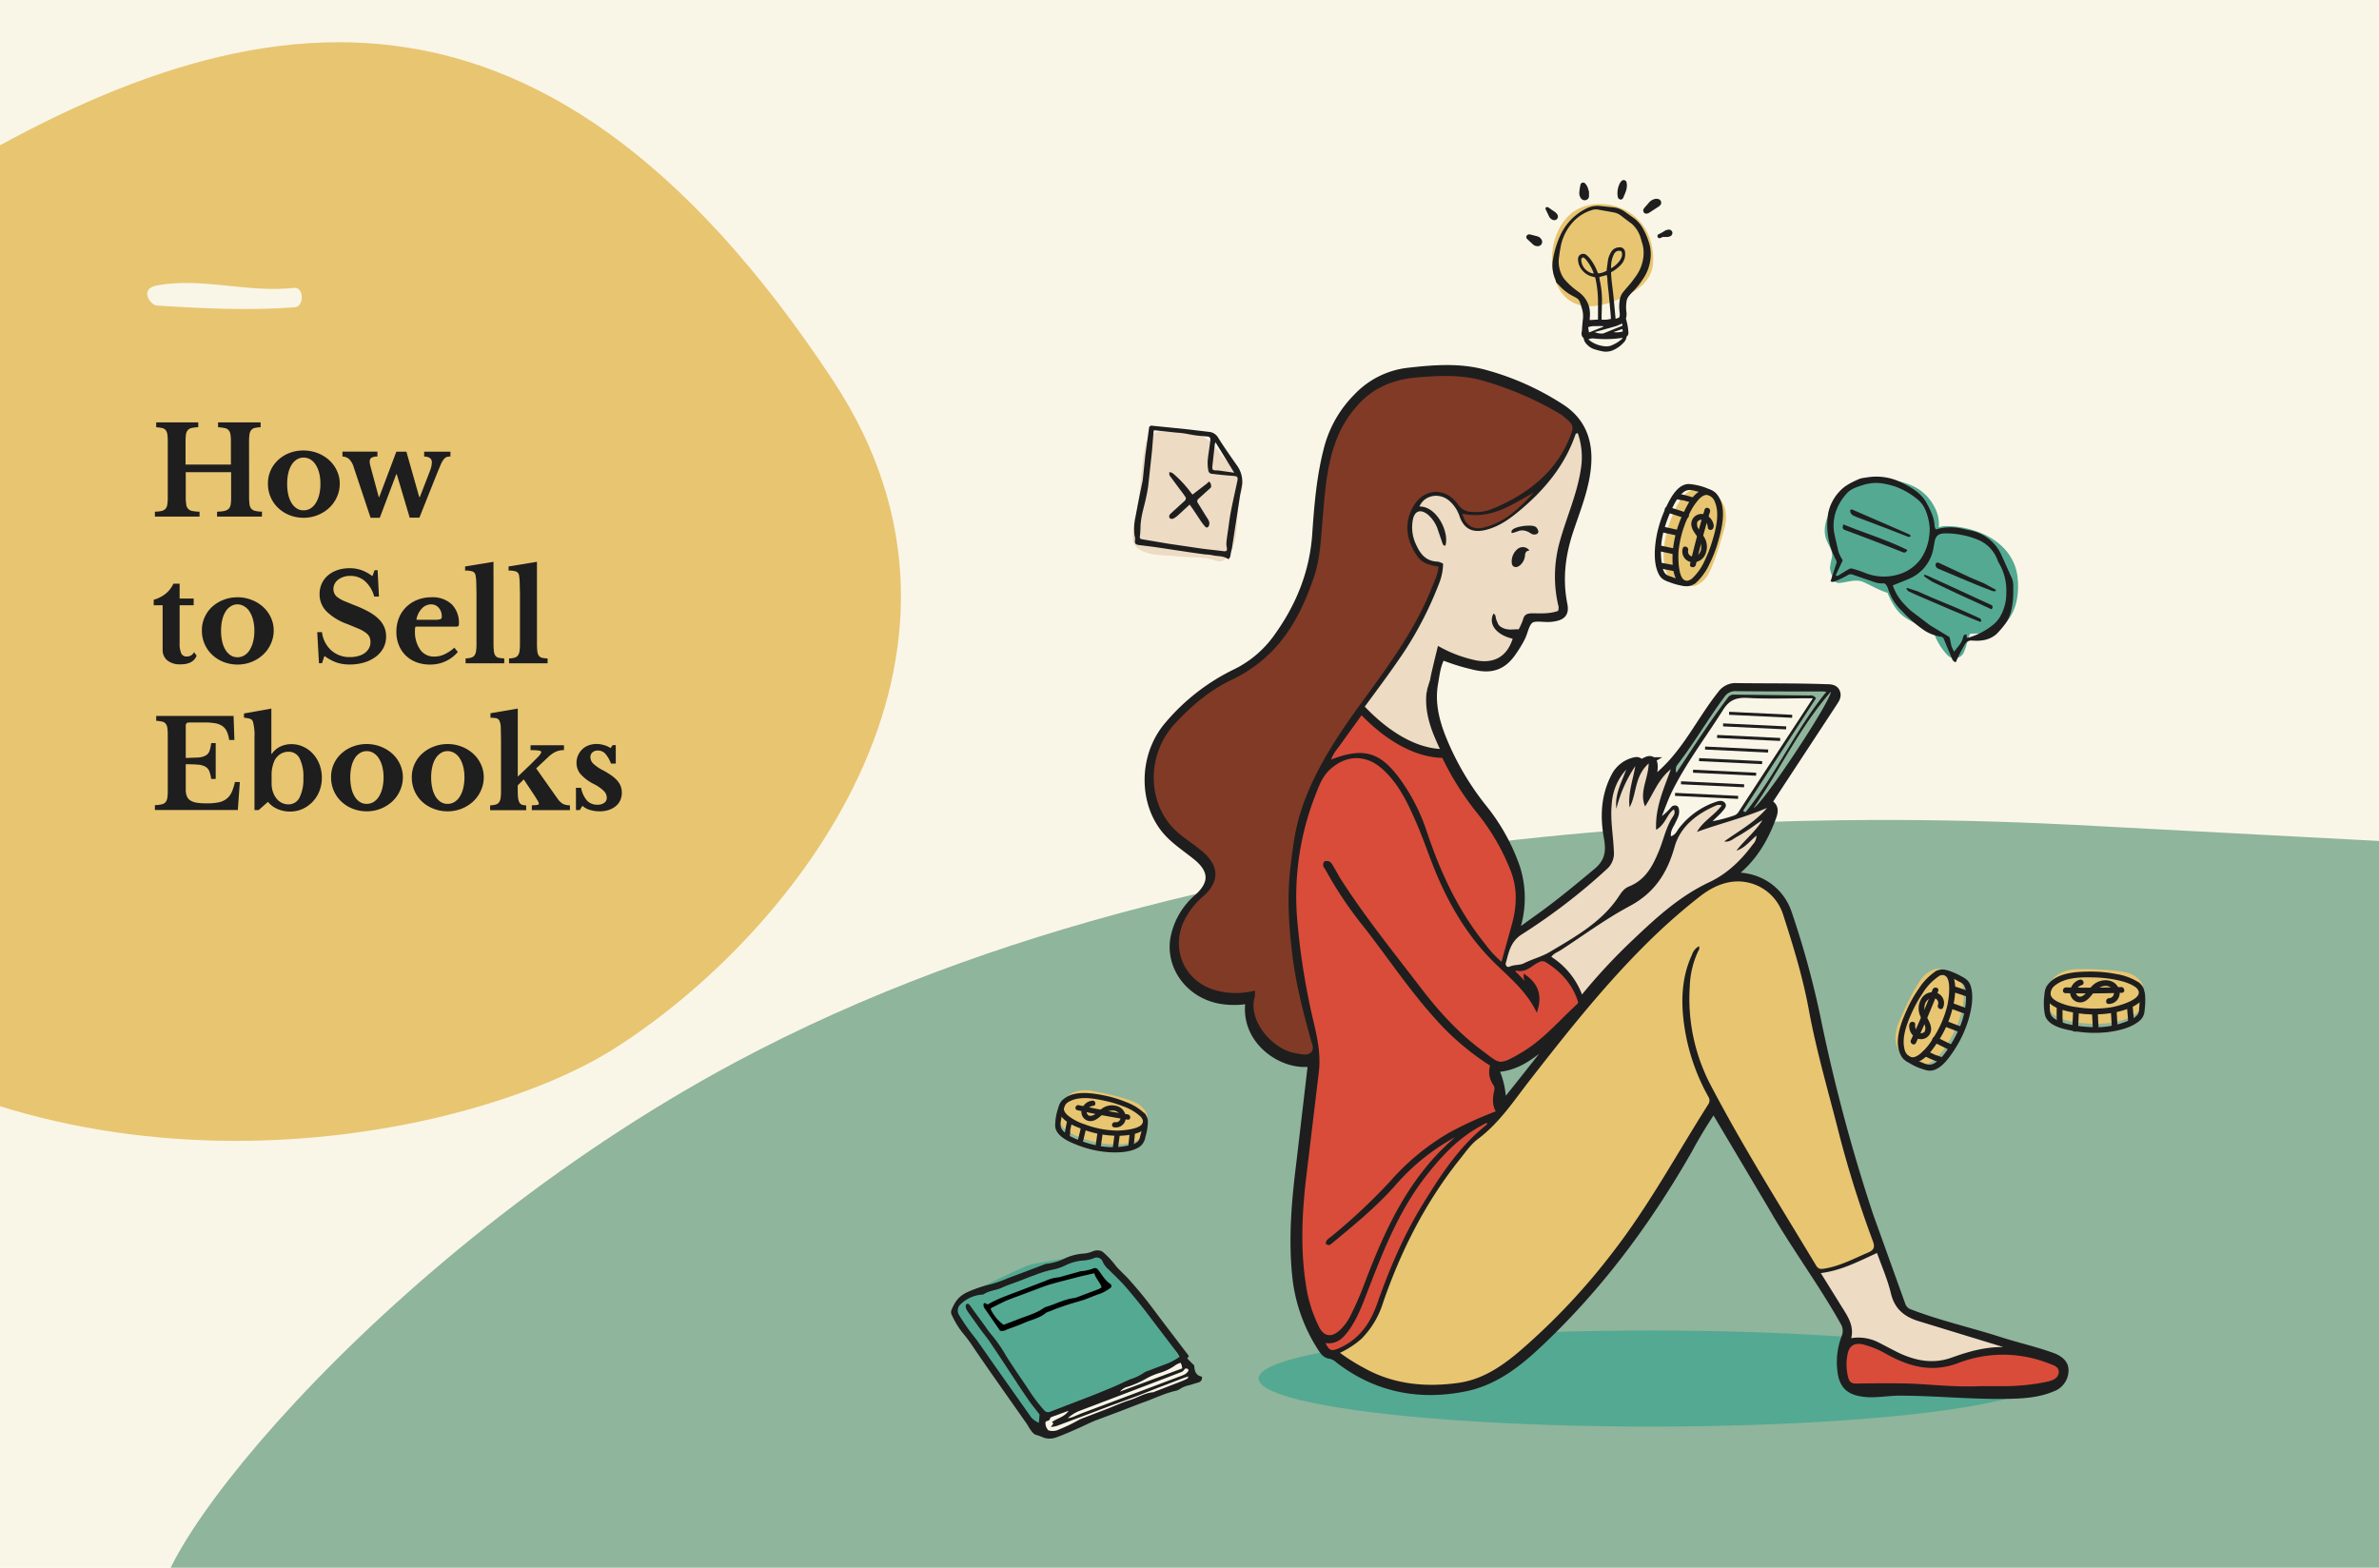 <svg xmlns="http://www.w3.org/2000/svg" viewBox="0 0 792 522"><style>.S{fill:#1e1e1e}.T{fill:#e8c571}.U{fill:#faf6e7}.V{fill-rule:evenodd}.W{fill:#54a992}.X{stroke:#1e1e1e}.Y{stroke-miterlimit:10}.Z{fill:#d94c3a}.a{fill:#eddbc3}</style><defs><clipPath id="A"><path d="M0 412.82V-16h308v428.82z" fill="none"/></clipPath><clipPath id="B"><path d="M-7 246h800.23v275.98H-7z" fill="none"/></clipPath></defs><path d="M0 0h792v522H0z" class="U"/><g clip-path="url(#A)" class="T V"><path d="M204.28 349.28c59.84-37.84 133.55-130.75 73.12-222.46C178.31-23.57 77.09-1.8-31.19 66.86s-175.95 164.21-37.38 266.9c97.38 72.16 225.71 45.32 272.85 15.52"/></g><g clip-path="url(#B)"><path d="M60.58 540.84c-2.06.13-4.53 0-6.07-1.17C39.06 528 124.13 418.32 244.8 353.7c172.14-92.18 395.68-81.46 445.57-79.06l138.76 7.33-4 253z" fill="#8fb59c"/></g><path d="M82.93 165.44a18.5 18.5 0 0 0 .14 2.5 2.77 2.77 0 0 0 .61 1.47 2.6 2.6 0 0 0 1.31.71 10.3 10.3 0 0 0 2.22.24V172H72.26v-1.63a12.3 12.3 0 0 0 2.42-.24 3 3 0 0 0 1.43-.69 2.5 2.5 0 0 0 .67-1.39 13.3 13.3 0 0 0 .16-2.32v-8.51h-15.1v8.23a15.4 15.4 0 0 0 .16 2.5 2.36 2.36 0 0 0 2 2.18 12.5 12.5 0 0 0 2.43.24V172H51.57v-1.63a10.3 10.3 0 0 0 2.22-.24 2.6 2.6 0 0 0 1.29-.69 2.84 2.84 0 0 0 .61-1.39 14.3 14.3 0 0 0 .16-2.32v-18.82a15.6 15.6 0 0 0-.14-2.3 3 3 0 0 0-.55-1.39 2.07 2.07 0 0 0-1.16-.69 13 13 0 0 0-2-.27v-1.63h14v1.63a11 11 0 0 0-2.22.25 2.3 2.3 0 0 0-1.28.73 2.83 2.83 0 0 0-.59 1.47 16.5 16.5 0 0 0-.14 2.48v7.5h15.1v-7.78a13 13 0 0 0-.16-2.3 2.83 2.83 0 0 0-.61-1.39 2.3 2.3 0 0 0-1.28-.69 16 16 0 0 0-2.22-.27v-1.63h14.16v1.63a9 9 0 0 0-2 .25 2.08 2.08 0 0 0-1.16.73 3.2 3.2 0 0 0-.55 1.47 18 18 0 0 0-.14 2.48zM101.05 150a12.8 12.8 0 0 1 4.63.84 12.1 12.1 0 0 1 3.82 2.3 10.9 10.9 0 0 1 2.61 3.48 10.14 10.14 0 0 1 1 4.42 10.8 10.8 0 0 1-1 4.56 11.1 11.1 0 0 1-2.61 3.58 12 12 0 0 1-3.82 2.36 12.4 12.4 0 0 1-4.63.86 12.7 12.7 0 0 1-4.56-.83 11.7 11.7 0 0 1-3.78-2.35 10.7 10.7 0 0 1-2.57-3.6 11 11 0 0 1-.94-4.62 10.53 10.53 0 0 1 3.51-7.94 11.7 11.7 0 0 1 3.78-2.28 12.7 12.7 0 0 1 4.56-.78m0 2.36a4.2 4.2 0 0 0-2.24.63 5.7 5.7 0 0 0-1.73 1.78 9.4 9.4 0 0 0-1.1 2.75 15.7 15.7 0 0 0-.38 3.56 16.3 16.3 0 0 0 .38 3.66 9.4 9.4 0 0 0 1.1 2.77 5.7 5.7 0 0 0 1.71 1.78 4.16 4.16 0 0 0 2.26.63 4.4 4.4 0 0 0 2.31-.63 5.54 5.54 0 0 0 1.77-1.8 9.4 9.4 0 0 0 1.14-2.79 15 15 0 0 0 .4-3.62 14.3 14.3 0 0 0-.4-3.54 9.4 9.4 0 0 0-1.14-2.75 5.54 5.54 0 0 0-1.77-1.8 4.4 4.4 0 0 0-2.31-.63m25.38 20.04h-3.06l-5.58-16.74a6.6 6.6 0 0 0-1.5-2.75A3.55 3.55 0 0 0 114 152v-1.63h11.65V152a4 4 0 0 0-2 .42 1.49 1.49 0 0 0-.57 1.33 4.5 4.5 0 0 0 .12 1l.32 1.22 2.57 9.53h.16l5.7-15.11h3.34l4.28 15.11h.2l3.26-8.43a12 12 0 0 0 .57-1.77 6.4 6.4 0 0 0 .16-1.33 1.65 1.65 0 0 0-.69-1.5 3.4 3.4 0 0 0-1.87-.45v-1.63h8.75V152a4 4 0 0 0-1.22.16 2.27 2.27 0 0 0-1 .77 9 9 0 0 0-1.06 1.88l-1.43 3.46-5.62 14.09h-3.22l-4.31-14.46h-.17zm-75.26 29.12v-1.83a10.85 10.85 0 0 0 4.09-2.1 9.1 9.1 0 0 0 2.46-3.24h2.08v4.93h4.68v2.24H59.8V214a8.35 8.35 0 0 0 .55 3.59 1.92 1.92 0 0 0 1.85 1 2.58 2.58 0 0 0 2.4-1.46l.86 1.18q-1.14 2.9-5.38 2.89a6.62 6.62 0 0 1-4.37-1.3 4.49 4.49 0 0 1-1.57-3.67v-14.71zm27.89-2.65a12.7 12.7 0 0 1 4.62.84 12.1 12.1 0 0 1 3.83 2.3 10.9 10.9 0 0 1 2.61 3.48 10.14 10.14 0 0 1 1 4.42 10.7 10.7 0 0 1-1 4.56 11.1 11.1 0 0 1-2.61 3.58 12.1 12.1 0 0 1-3.83 2.37 12.5 12.5 0 0 1-4.62.85 12.7 12.7 0 0 1-4.56-.83 11.8 11.8 0 0 1-3.79-2.35 10.8 10.8 0 0 1-2.56-3.6 11 11 0 0 1-.94-4.58 10.4 10.4 0 0 1 .94-4.44 10.6 10.6 0 0 1 2.56-3.5 11.8 11.8 0 0 1 3.79-2.28 12.7 12.7 0 0 1 4.56-.82m0 2.36a4.2 4.2 0 0 0-2.24.64 5.4 5.4 0 0 0-1.73 1.77 9.4 9.4 0 0 0-1.1 2.75 15 15 0 0 0-.39 3.61 15.8 15.8 0 0 0 .39 3.67 9.4 9.4 0 0 0 1.1 2.76 5.7 5.7 0 0 0 1.71 1.78 4.16 4.16 0 0 0 2.26.63 4.35 4.35 0 0 0 2.3-.63 5.35 5.35 0 0 0 1.77-1.8 9.4 9.4 0 0 0 1.14-2.79 14.5 14.5 0 0 0 .41-3.62 13.8 13.8 0 0 0-.41-3.54 9.4 9.4 0 0 0-1.14-2.75 5.2 5.2 0 0 0-1.77-1.79 4.35 4.35 0 0 0-2.3-.69m26.55 9.25h1.59a9.64 9.64 0 0 0 3.1 6.09 9.1 9.1 0 0 0 6.23 2.22 10 10 0 0 0 2.77-.37 6.6 6.6 0 0 0 2.16-1 4.8 4.8 0 0 0 1.38-1.59 4.2 4.2 0 0 0 .49-2 4.15 4.15 0 0 0-.31-1.69 3.6 3.6 0 0 0-1.16-1.39 12 12 0 0 0-2.34-1.36l-3.85-1.59a18.9 18.9 0 0 1-7-4.26 8.06 8.06 0 0 1-2.28-5.72 8.25 8.25 0 0 1 .73-3.5 7.9 7.9 0 0 1 2.06-2.73 9.5 9.5 0 0 1 3.17-1.77 12.7 12.7 0 0 1 4.1-.63 11.8 11.8 0 0 1 3.91.65 14.1 14.1 0 0 1 3.62 2l.73-2h1l.45 8.79h-1.59a10.4 10.4 0 0 0-3.05-5.11 7.2 7.2 0 0 0-4.81-1.77 6.43 6.43 0 0 0-4.09 1.24A3.9 3.9 0 0 0 111 196a3.7 3.7 0 0 0 .29 1.53 3.3 3.3 0 0 0 1 1.28 11.2 11.2 0 0 0 2.12 1.24l3.46 1.41a38 38 0 0 1 4.87 2.22 15.3 15.3 0 0 1 3.3 2.4 8.7 8.7 0 0 1 1.89 2.71 7.8 7.8 0 0 1 .61 3.14 8.1 8.1 0 0 1-.89 3.78 8.8 8.8 0 0 1-2.51 2.93 12.2 12.2 0 0 1-3.83 1.92 16.4 16.4 0 0 1-4.9.69 13.4 13.4 0 0 1-4.4-.67 15.7 15.7 0 0 1-4-2.18l-.82 2.44h-1zm46.8 6.6a11.85 11.85 0 0 1-9.25 4.19 12.6 12.6 0 0 1-4.58-.79 10.25 10.25 0 0 1-3.52-2.24 10.1 10.1 0 0 1-2.28-3.44 11.5 11.5 0 0 1-.82-4.44 12.2 12.2 0 0 1 .86-4.63 10.7 10.7 0 0 1 2.42-3.62 11.2 11.2 0 0 1 3.71-2.38 12.5 12.5 0 0 1 4.7-.86 9.3 9.3 0 0 1 6.72 2.32 8.65 8.65 0 0 1 2.4 6.52c0 .43-.06.7-.2.79a2.5 2.5 0 0 1-1.14.15h-13.11a3.6 3.6 0 0 0-.17 1.34 10.36 10.36 0 0 0 1.73 6.31 5.57 5.57 0 0 0 4.71 2.32 8 8 0 0 0 3.4-.77 13.2 13.2 0 0 0 3.28-2.2zm-7.9-10.71a7.2 7.2 0 0 0 2.09-.19c.32-.12.47-.41.47-.87a4.2 4.2 0 0 0-1-2.93 3.28 3.28 0 0 0-2.56-1.15 4.2 4.2 0 0 0-3.12 1.45 7 7 0 0 0-1.77 3.69zm19.79 7.81a22 22 0 0 0 .12 2.61 3.44 3.44 0 0 0 .49 1.51 1.8 1.8 0 0 0 1.09.7 8.5 8.5 0 0 0 1.87.22v1.63H155v-1.63a7 7 0 0 0 1.86-.26 2.17 2.17 0 0 0 1.1-.73 3.3 3.3 0 0 0 .53-1.43 16.5 16.5 0 0 0 .14-2.34v-16.81l-.08-3.89a17 17 0 0 0-.21-2.1 1.73 1.73 0 0 0-.91-1.34 6.9 6.9 0 0 0-2.59-.33v-1.38l9.45-1.55zm14.46 0a22 22 0 0 0 .12 2.61 3.3 3.3 0 0 0 .49 1.51 1.76 1.76 0 0 0 1.06.71 8.5 8.5 0 0 0 1.87.22v1.63h-12.83v-1.63a6.8 6.8 0 0 0 1.85-.26 2.08 2.08 0 0 0 1.1-.73 3.1 3.1 0 0 0 .53-1.43 15 15 0 0 0 .15-2.34v-16.82l-.09-3.89a16 16 0 0 0-.2-2.1 1.74 1.74 0 0 0-.92-1.34 6.9 6.9 0 0 0-2.58-.33v-1.38l9.45-1.55zm-116.92 38.2 4.19-.16a6.2 6.2 0 0 0 2.46-.67 2.83 2.83 0 0 0 1.25-1.49 12.3 12.3 0 0 0 .57-2.64h1.5v11.93h-1.5a11.8 11.8 0 0 0-.65-2.61 3 3 0 0 0-1.31-1.48 6.1 6.1 0 0 0-2.42-.66c-1-.09-2.38-.14-4.09-.14v8.39a6.2 6.2 0 0 0 .34 2.2 3.05 3.05 0 0 0 1.16 1.45 5.6 5.6 0 0 0 2.16.77 20.6 20.6 0 0 0 3.3.22 20 20 0 0 0 3.93-.32A6.5 6.5 0 0 0 75.4 266a6.1 6.1 0 0 0 1.71-2.18 16.2 16.2 0 0 0 1.1-3.44h1.63l-.66 9.32H51.57v-1.62a11 11 0 0 0 2.2-.25 2.6 2.6 0 0 0 1.31-.69 2.84 2.84 0 0 0 .61-1.39 14.3 14.3 0 0 0 .16-2.32v-18.78a15.6 15.6 0 0 0-.14-2.3 3 3 0 0 0-.55-1.39 2.07 2.07 0 0 0-1.16-.69 13 13 0 0 0-2-.27v-1.62h25.76l.28 8h-1.75a10 10 0 0 0-.77-2.83 4.4 4.4 0 0 0-1.47-1.79 5.9 5.9 0 0 0-2.42-.94 21 21 0 0 0-3.64-.27h-4.61c-.7 0-1.14.09-1.3.27a2.07 2.07 0 0 0-.24 1.24zm28.5-1.38h.17a7 7 0 0 1 2.73-2.38 8.3 8.3 0 0 1 3.78-.84 9.16 9.16 0 0 1 4 .88 10.1 10.1 0 0 1 3.22 2.38 11.2 11.2 0 0 1 2.14 3.54 12.3 12.3 0 0 1 .77 4.36 12 12 0 0 1-.83 4.5 11.2 11.2 0 0 1-2.28 3.56 10.5 10.5 0 0 1-3.38 2.37 10 10 0 0 1-4.1.85 10.3 10.3 0 0 1-4.21-.87A8.54 8.54 0 0 1 89.2 267l-3.09 2.72h-1.39V245.5a17.1 17.1 0 0 0-.53-5.25 2 2 0 0 0-.28-.49 1.34 1.34 0 0 0-.47-.35 4 4 0 0 0-.83-.24l-1.39-.22v-1.39l9.12-1.63zm.08 9.85a8.9 8.9 0 0 0 .43 2.79 7.3 7.3 0 0 0 1.15 2.18 5.2 5.2 0 0 0 1.75 1.47 4.84 4.84 0 0 0 2.24.53 4 4 0 0 0 3.71-2.24A13.74 13.74 0 0 0 101 259a13.44 13.44 0 0 0-1.24-6.45 4 4 0 0 0-3.76-2.24 4.9 4.9 0 0 0-2.7.79 5.3 5.3 0 0 0-1.94 2.22 11.5 11.5 0 0 0-.94 4.93zm31.65-13.11a12.7 12.7 0 0 1 4.62.84 12.2 12.2 0 0 1 3.83 2.3 10.7 10.7 0 0 1 2.6 3.48 10.14 10.14 0 0 1 1 4.42 10.7 10.7 0 0 1-1 4.56 10.9 10.9 0 0 1-2.6 3.58 12.2 12.2 0 0 1-3.83 2.37 12.5 12.5 0 0 1-4.62.85 12.7 12.7 0 0 1-4.56-.83 11.7 11.7 0 0 1-3.79-2.35 10.9 10.9 0 0 1-2.57-3.6 11.2 11.2 0 0 1-.93-4.58 10.48 10.48 0 0 1 3.5-7.94 11.7 11.7 0 0 1 3.79-2.28 12.7 12.7 0 0 1 4.56-.82m0 2.36a4.1 4.1 0 0 0-2.24.64 5.3 5.3 0 0 0-1.73 1.77 8.8 8.8 0 0 0-1.1 2.75 15 15 0 0 0-.39 3.56 15.7 15.7 0 0 0 .39 3.66 8.9 8.9 0 0 0 1.1 2.77 5.4 5.4 0 0 0 1.71 1.78 4.13 4.13 0 0 0 2.26.63 4.35 4.35 0 0 0 2.3-.63 5.45 5.45 0 0 0 1.77-1.8 9.4 9.4 0 0 0 1.14-2.79 15 15 0 0 0 .41-3.62 14.3 14.3 0 0 0-.41-3.54 9.4 9.4 0 0 0-1.14-2.75 5.4 5.4 0 0 0-1.77-1.79 4.27 4.27 0 0 0-2.3-.64m26.93-2.36a12.7 12.7 0 0 1 4.62.84 12.2 12.2 0 0 1 3.83 2.3 10.9 10.9 0 0 1 2.6 3.48 10.14 10.14 0 0 1 1 4.42 10.7 10.7 0 0 1-1 4.56 11.1 11.1 0 0 1-2.6 3.58 12.2 12.2 0 0 1-3.83 2.37 12.5 12.5 0 0 1-4.62.85 12.7 12.7 0 0 1-4.57-.83 11.8 11.8 0 0 1-3.83-2.31 10.9 10.9 0 0 1-2.57-3.6 11.2 11.2 0 0 1-.94-4.58 10.53 10.53 0 0 1 3.51-7.94 11.8 11.8 0 0 1 3.78-2.28 12.7 12.7 0 0 1 4.62-.86m0 2.36a4.06 4.06 0 0 0-2.24.64 5.46 5.46 0 0 0-1.74 1.77 9.1 9.1 0 0 0-1.09 2.75 15 15 0 0 0-.39 3.56 15.7 15.7 0 0 0 .39 3.66 9.1 9.1 0 0 0 1.09 2.77 5.54 5.54 0 0 0 1.72 1.78 4.1 4.1 0 0 0 2.26.63 4.37 4.37 0 0 0 2.3-.63 5.45 5.45 0 0 0 1.77-1.8 9.4 9.4 0 0 0 1.14-2.79 15 15 0 0 0 .41-3.62 14.3 14.3 0 0 0-.41-3.54 9.4 9.4 0 0 0-1.14-2.75 5.4 5.4 0 0 0-1.77-1.79 4.3 4.3 0 0 0-2.3-.64m28.05 18.01a10.6 10.6 0 0 0 1.83-.11c.35-.06.53-.21.53-.42a3.7 3.7 0 0 0-.55-1.21q-.56-.94-1.41-2.22l-3.09-4.64-2 2v1.58a22 22 0 0 0 .12 2.57 4.6 4.6 0 0 0 .43 1.53 1.6 1.6 0 0 0 .86.75 3.9 3.9 0 0 0 1.4.21v1.62h-12v-1.62a7.5 7.5 0 0 0 1.83-.25 2.16 2.16 0 0 0 1.1-.71 3.1 3.1 0 0 0 .55-1.43 15.4 15.4 0 0 0 .14-2.38v-17.31l-.08-3.91a5.7 5.7 0 0 0-.43-2.13 1.51 1.51 0 0 0-1.06-.88 9 9 0 0 0-1.93-.16v-1.51l9.08-1.55v22.65l3.91-3.71 3-3c.58-.67.89-1.15.89-1.45s-.25-.41-.75-.51a18.6 18.6 0 0 0-2.79-.14v-1.63h11.12v1.63a6.65 6.65 0 0 0-2.73.53 9.5 9.5 0 0 0-2.57 1.83l-3.95 3.71 7.05 10a5.9 5.9 0 0 0 1.83 1.8 5 5 0 0 0 2.36.49v1.62h-12.69zm15.95 1.62h-1.26v-7.41h1.71a9.1 9.1 0 0 0 2 4.28 4.53 4.53 0 0 0 3.38 1.34 3.8 3.8 0 0 0 2.34-.63 2 2 0 0 0 .84-1.73 3.24 3.24 0 0 0-1-2.22 13.1 13.1 0 0 0-3.3-2.3 14.8 14.8 0 0 1-4.44-3.32 5.77 5.77 0 0 1-1.34-3.73 6.1 6.1 0 0 1 .51-2.5 6.5 6.5 0 0 1 1.38-2 6.1 6.1 0 0 1 2.1-1.32 7.4 7.4 0 0 1 2.65-.47 8.6 8.6 0 0 1 2.5.37 7.2 7.2 0 0 1 2.18 1l.73-1H205v6.15h-1.6a10.4 10.4 0 0 0-1.94-3.34 3.26 3.26 0 0 0-2.42-1 2.56 2.56 0 0 0-1.81.61 2.1 2.1 0 0 0-.68 1.63 3.1 3.1 0 0 0 1 2.16 14 14 0 0 0 3.32 2.24 27 27 0 0 1 2.81 1.75 10.3 10.3 0 0 1 1.91 1.73 6.2 6.2 0 0 1 1.08 1.83 6.38 6.38 0 0 1-.18 4.63 5.5 5.5 0 0 1-1.51 1.95 7.1 7.1 0 0 1-2.34 1.26 9.6 9.6 0 0 1-3 .45 11 11 0 0 1-3.26-.47 6.3 6.3 0 0 1-2.48-1.36z" class="S"/><path d="M97.93 95.85C82.59 97.6 67.59 92.3 52.43 95c-6.34 1.11-2.29 6.59-.33 6.72 15.33 1 30.72 1.72 46.07.6 3.24-.32 2.98-6.84-.24-6.47" class="U"/><ellipse cx="549.5" cy="459" rx="130.5" ry="16" class="W"/><path d="M683 451.85c-5.74-2.06-11.73-3.4-17.52-5.26-9.85-3.16-20-5.43-29.68-9.15a4.52 4.52 0 0 1-2.94-2.88l-10.61-29.52a579 579 0 0 1-17.12-63.48A298 298 0 0 0 595 304c-2.83-8.17-10.72-12.9-19.56-11.85.13-.22.2-.48.38-.6 7.17-5.09 11.28-12 14.09-19.72.77-2.13.58-3.55-1.74-4.43l22.14-33.73c.68-1 1.33-2.08.71-3.26s-2.07-1.07-3.34-1.11c-9.81-.35-19.63-.22-29.44-.35a5.58 5.58 0 0 0-5 2.32c-7.18 9-11.82 19.62-21 27.34-1.68 1.41-2.49 3.7-3.91 5.93l.21-1.25c.4-2.83 2-5.44 1.83-8.38-.08-1.7-.9-2.07-2.45-1.28a13 13 0 0 0-1.36.93c-.75-.39-1-1.23-2.19-.93a9.5 9.5 0 0 0-6.53 5c-3.44 6.58-3.65 13.42-2.36 20.44.78 4.28.37 8-3.61 11.33-6.2 5.18-12.4 10.33-19 15.08l-8.78 6.3c.34-1.63.52-2.75.8-3.85a33.1 33.1 0 0 0-.34-19 65.8 65.8 0 0 0-11-19.79A92.7 92.7 0 0 1 480 246c-2.44-6.07-3.88-12.2-2.71-18.66.56-3.1.81-6.3 2.6-9.18 1.95.68 3.73 1.37 5.55 1.93s3.71 1.06 5.58 1.49c5.5 1.28 9.09 0 12.16-4.33a42 42 0 0 0 3.1-5.07c1-2 1.3-4.72 2.94-6s4.74-.35 7.17-.63c3.55-.41 4.49-1.4 3.91-4.31-1.63-8.19-.73-16.16 1.84-24.1 2.45-7.54 5.65-14.91 6.12-22.94.43-7.41-1.9-13.77-8.5-18.13a89.5 89.5 0 0 0-25.37-11.43c-8.31-2.32-16.85-1.68-25.36-.71a27.42 27.42 0 0 0-17 8.41 37.46 37.46 0 0 0-9.68 16.66c-2.54 9.51-3.34 19.26-4 29-.87 12.38-5.23 23.56-12.58 33.88a37.15 37.15 0 0 1-14 12.19 68.2 68.2 0 0 0-23 17.94c-8.44 10.27-8.08 25.7-.16 34.69 2.86 3.24 6.56 5.58 9.91 8.31 5.61 4.56 5.76 9.25.48 14a23.34 23.34 0 0 0-7.77 13c-1.93 9.42 4.66 18.74 14.85 20.68a27 27 0 0 0 10.24-.13c-2.76 13.45 10.77 22.77 20.45 21a18 18 0 0 1 0 2.07l-3.71 31.64c-1.55 12.42-2.65 24.86-1.38 37.36a53.7 53.7 0 0 0 8.32 23.85c.69 1.07 1.38 2.28 2.86 2.46a5.94 5.94 0 0 1 3 1.56c12.23 9.42 26.33 12.41 41.72 9.32 9.44-1.89 16.87-7.49 23.5-13.65 20.73-19.26 37.12-41.42 50.79-65.33a156 156 0 0 1 8.55-14.07 8 8 0 0 1 .7.82l19.15 32.26c7.45 13 16.49 25.09 23.8 38.14a5.94 5.94 0 0 1 .49 5.3 23.1 23.1 0 0 0-1.23 12.12c.73 3.69 2.47 5.4 6.46 6.07 4.16.71 8.25-.28 12.39-.28 12.35 0 24.65 1.34 37 1.05 4.81-.12 9.6-.48 14.07-2.41a5.92 5.92 0 0 0 3.89-5.56c.03-2.28-1.85-3.6-4.14-4.43zM545.55 294.66c3.05-1.71 4.9-4.61 6.36-7.65a45 45 0 0 1 3.82-7.4c1 7.79-7.39 18.38-18.54 23.15 2.97-3.17 4.91-6.17 8.36-8.1zm-45.75 74.4a25.7 25.7 0 0 0-2.67-13.56c6.77-.06 11.27-3.39 15.61-6.79 4.11-3.22 7.93-6.74 11.29-9.63-8.03 9.28-15.8 19.74-24.23 29.98zm27.36-34a3.52 3.52 0 0 1 .75-3.27 214.3 214.3 0 0 1 28.74-28.47 1.9 1.9 0 0 1 .6-.22 289 289 0 0 0-30.09 31.9z" stroke-width="3" class="S X Y"/><path d="M446.09 450.44a64.6 64.6 0 0 0 8.13 5.1c9.72 5.42 20.39 6.43 31.29 4.91 8-1.11 14.48-5.54 20.28-10.46a217.8 217.8 0 0 0 31-32.87c12.14-15.65 21.41-32.87 31.91-49.41a2.27 2.27 0 0 0 0-2.6 68.5 68.5 0 0 1-8.44-27.56c-.53-6.69.1-13.32 3-19.61a5.13 5.13 0 0 1 2.33-2.89c.37.8-.09 1.32-.34 1.85a30 30 0 0 0-2.7 11.5 62 62 0 0 0 7.32 33.6c10.65 20.26 22.92 39.74 34.77 59.42.67 1.11 1.42 1.2 2.63 1 5.26-.83 9.77-3.3 14.52-5.3 2-.84 2.48-1.77 1.76-3.75a359 359 0 0 1-11.42-36.31c-3.46-13.68-7.47-27.24-10-41.11-2-10.76-5.21-21.26-8.6-31.7a15.82 15.82 0 0 0-15.35-10.77c-4.79.17-8.78 2.31-12.27 5a201 201 0 0 0-18.41 16.35c-14 14-26.1 29.31-38.11 44.72-5.39 6.91-10.09 14.23-17.39 19.72-2.3 1.73-4 4.2-5.79 6.45-11.68 14.57-19.81 30.77-25.75 47.95a29.55 29.55 0 0 1-7.23 12.12 30 30 0 0 1-7.14 4.65" class="T"/><path d="M417.74 329.84a8.2 8.2 0 0 1 0 2c-2.4 7.78 5.64 17.65 13.89 18.92 1.67.26 3.63.81 4.83-.37s.3-2.85-.11-4.33c-2.58-9.36-5-18.78-6.15-28.39s-1.76-19.28-.58-29c.75-6.09 1.44-12.16 3.32-18.1 4.37-13.85 12.49-25.89 21.15-37.75 8.55-11.7 17.09-23.43 22.42-36.76 1-2.42 2.14-4.79 2.42-7.39-4.55-.79-6.15-1.62-8.08-5-2.81-4.9-3.23-10-.37-15 3.56-6.26 10.91-6.55 15-.56a5.62 5.62 0 0 0 4.58 2.34 14.44 14.44 0 0 0 6.92-1.07c11.61-4.88 20.71-12 25.4-23.2 1.73-4.13 1.77-4.55-1.83-7.49a8 8 0 0 0-1-.75 107.8 107.8 0 0 0-26.7-11.42c-6.84-1.79-13.85-1.44-20.87-.88-8.15.64-14.94 3.52-20.1 9.39a37 37 0 0 0-6.63 10.55c-3.68 9-4.17 18.58-5 28-.55 6.12-.75 12.3-2.71 18.19-4.79 14.37-12 27.21-27.53 34.6-7.36 3.5-13.27 8.61-18.66 14.35-10.11 10.76-9.25 27.12.08 35.85 2.72 2.55 6 4.5 8.84 6.91 5.68 4.82 5.81 10 .35 14.91a25.1 25.1 0 0 0-6.9 9.26c-3.83 9.73 1.45 19.83 11.7 22.27a25.2 25.2 0 0 0 12.32-.08" fill="#813a26"/><g class="Z"><path d="M486.42 377.63a1.2 1.2 0 0 0-1.42.14 71.8 71.8 0 0 0-20.87 16.6c-6.34 7.18-13.81 13.27-21.26 19.41-.23.19-.47.48-1 .08.18-.82 1-1.25 1.65-1.77a194 194 0 0 0 19.59-18.35A78.2 78.2 0 0 1 483 377.4a128 128 0 0 1 15.73-7.11c-1.61-2.26-1.27-4.64-.83-7a2.7 2.7 0 0 0-.25-2.19 7.13 7.13 0 0 1-1-6.52 86.3 86.3 0 0 1-19-16.31c-8.44-9.45-15.35-19.86-23.06-29.75a127 127 0 0 1-12.79-19c-.36-.69-1.22-1.34-.58-2.28 1.42-.34 1.76.7 2.23 1.45.95 1.53 1.75 3.15 2.73 4.67 8 12.41 17.35 24 26.36 35.77 5.9 7.71 12.44 15 20.5 21 6.14 4.56 5.79 5.51 14 .61 7.19-4.31 12.4-10.61 18.41-16.1.61-.56.43-1.06.24-1.65-1.84-5.52-5.56-9.75-10.75-13a2.62 2.62 0 0 0-2.75-.09c-2.39 1-4.14 3.6-7.4 2.78-.26-.07-.67.34-1.18.62a63 63 0 0 1 6.25 6.81c-.13-2.18-2.2-3.19-2.11-5 3.58 2.62 5.12 5.92 3.76 10.76-3.35-6.47-8.75-10.85-13.65-15.67-8.75-8.61-14.77-18.83-19.33-29.74-2.36-5.65-4.23-11.47-6.71-17.08-2.82-6.4-5.79-12.81-11.36-17.77s-12.32-4.89-17.91.13c-2.89 2.59-4 6-5.29 9.31a93 93 0 0 0-5.78 42.52 234 234 0 0 0 4.85 30.69c1.42 6 2.93 12 2.28 18.2l-4 33.37c-1.58 12.61-2.32 25.23-.37 37.86a46.5 46.5 0 0 0 4.53 14.52c1.71 3.3 4.5 3.77 7.39 1.26a16.6 16.6 0 0 0 3.73-4.9 103 103 0 0 0 4.77-10.86c7.03-18.49 15.07-36.5 31.76-50.08z" class="X Y"/><path d="M491.63 270.55a95 95 0 0 1-11.46-18.2c-6.71-.16-13.93-3.18-21-8.82a63 63 0 0 1-5.89-5.38l-8 11.09a12.8 12.8 0 0 0-2.14 3.66c10.6-4.07 16.09-2.64 22.63 6.06a64.2 64.2 0 0 1 9.35 18.28c4.45 13.2 10.23 25.8 19.24 37a36.5 36.5 0 0 0 5.51 6l3.58-12.9c1.52-5.77 1.73-11.53-.45-17.21a73 73 0 0 0-11.37-19.58"/></g><g class="a"><path d="M525.27 144.24c-.76.06-.77.4-.87.68-3.51 10.13-10.25 18.26-18.72 25.28-3.13 2.6-6.48 5-10.63 6.13-4.75 1.31-7.68-.19-9.14-4.41a11.6 11.6 0 0 0-3.54-5.27c-3.36-2.77-8.25-1.74-9.81 2 5.84-.1 10 8.72 8.63 13-.71.09-.84-.43-1-.85l-1.44-4.2a11.2 11.2 0 0 0-3.47-5.32c-2.33-1.8-4.19-1.23-4.86 1.46a13.4 13.4 0 0 0 1.24 9.06c1.31 2.82 3.22 5.12 7 5.21a6 6 0 0 1 1.76.67 18.3 18.3 0 0 1-1.38 6.7 119.2 119.2 0 0 1-11.61 22.67c-4.15 6.2-8.64 12.2-13.08 18.23 4.67 4.93 14.19 13.42 25 14.09-.61-1.32-1.2-2.64-1.77-4-2.23-5.35-3.52-10.83-2.38-16.6a4.7 4.7 0 0 0-.36-2.71A19.3 19.3 0 0 1 474 216c.35-2.47 1.52-2.93 3.76-1.51a43 43 0 0 0 12.41 5.11c6.75 1.75 11.44-.67 13.42-6.94-5.43-1.23-8.22-4.87-6.39-8.34.85.37.65 1.17.88 1.81.66 1.87 1.52 3.62 3.61 4.57 2.24 1 3.08.76 4-1.34a20 20 0 0 0 1.4-3.23c.4-1.53 1.39-1.92 2.95-1.92 2.85 0 5.74.23 8.65-.79a3.07 3.07 0 0 0 0-2.15 42.86 42.86 0 0 1 .64-21.16c2.2-7.94 5.69-15.56 6.92-23.73a24.26 24.26 0 0 0-.98-12.14"/><path d="m474.14 232.64 2-6.42c0-.91 3-12.86 3-12.86l-3-1.83s-5-.92-5 2.75-1 11-1 11.94 5 3.67 5 3.67"/></g><path d="M603.52 232.5c-7.67 0-14.7.27-21.7-.11-3.94-.21-6.19.79-8.2 4-5.7 9.05-12.29 17.63-17 27.19-1.3 2.65-2.26 5.44-3.37 8.16a19.4 19.4 0 0 0 3.06-2.91 1.63 1.63 0 0 1 1.8-.57c.7.28.81.9.88 1.55.17 1.56-.61 2.85-1.25 4.2s-1.68 2.59-1.46 4.45c1.62-.56 2-1.87 2.76-2.79a25.9 25.9 0 0 1 12.2-8.67c1-.33 2.18-.66 3 .32s-.07 1.93-.7 2.67c-1 1.21-2.26 2.3-3.41 3.45a52 52 0 0 0 7.11-1.88A3.1 3.1 0 0 0 579 270q10.59-16.24 21.24-32.47z" class="U"/><path d="M526.67 331.13A191 191 0 0 1 543.54 313c7.69-7.3 15.43-14.5 25.51-19.26 6-2.82 10.63-7.36 14.43-12.51a4.3 4.3 0 0 0 1.27-3c-2.28 1.88-3.87 4.15-6.68 5 2.74-3.53 6.33-6.35 8.66-10.12-1.48.86-2.8 1.89-4.18 2.83s-2.75 1.81-4.19 2.61-2.55 1.95-4.33 1.61c4.94-3.55 10.34-6.46 14.24-11.16-7.53 3.26-15.56 5.16-23.34 8 2-3.57 5.85-5.57 8.26-8.82a2.53 2.53 0 0 0-2 .07c-6.58 2.89-11.82 7.08-13.7 13.74-2.35 8.33-6.37 15.11-14.92 19.69-8 4.28-15.28 9.67-22.86 14.61-1.07.7-2.4 1.11-3.25 2.3a25.75 25.75 0 0 1 10.21 12.54m11.45-61.87c-.61-4.7 1.71-8.78 3.26-13a18.52 18.52 0 0 0-4.79 11.23c-.59 5.36.51 10.68.68 16a6.92 6.92 0 0 1-2.28 5.84 200 200 0 0 1-28.36 21.78c-3.84 2.48-4.31 6-5.33 9.53-.25.87.6 1.55 1.2 1.25 1.54-.76 3.5-.48 4.69-1.08 2.85-1.45 6.09-2.26 8.69-3.81 8.55-5.08 17.35-10 22.9-18.33.89-1.32 1.76-2.79 3.54-3.51 5.68-2.28 8-7.1 10-11.93 1.47-3.59 2.22-7.43 4.3-10.83.51-.83 1.29-1.67.61-2.9-2.42 1.7-2.68 4.95-5.89 6.79-.34-7.52 2.62-13.77 4.9-20.16-4.23 3.36-5.8 8.19-8.58 12.38-2-4.8 1.07-9.14 1.21-14.32-4.85 4.35-3.9 10.12-6.37 14.63-.57-4.75 1.15-9.17 1.91-13.74a44.2 44.2 0 0 0-6.29 14.18M666.9 448.53l-2.07-.65-25.64-7.85c-5.23-1.5-8.45-4.23-9.67-9.35-1.09-4.55-3-8.93-4.64-13.48-6.1 2.77-11.79 5.82-18.71 6.69l6.63 10.67c2.16 3.49 4.56 6.73 3.49 11a14.8 14.8 0 0 1 9.41 1.58l5.95 3.08c5.72 2.78 11.71 4.09 18 1.84 5.53-1.98 11.1-3.63 17.25-3.53" class="a"/><path d="M659.41 461.53h9a71.3 71.3 0 0 0 13.28-1.5c1.73-.41 3.54-1.14 3.69-3.06s-1.75-2.4-3.31-3a41.5 41.5 0 0 0-30.23-.1 24 24 0 0 1-7.34 1.57c-6 .3-11.22-1.73-16.22-4.44a31.7 31.7 0 0 0-8-3.35c-2.79-.63-4.53.35-5.12 2.89a17 17 0 0 0 .19 8.29c.34 1.29 1.08 1.88 2.67 1.85a441 441 0 0 1 15-.06c8.46.09 16.98 1.38 26.39.91m-218.14-14.34c1.28 2.54 2 2.81 4.46 1.73 6.91-3 10.51-8.49 12.76-14.89 4.05-11.5 8.81-22.75 15.3-33.29 5.86-9.52 11.95-18.93 21.11-26.24.16-.13.39-.35-.07-.61l-2.3 1.26c-7.3 4.08-12.69 9.93-17.61 16.18-8.85 11.24-14 24.12-19 37-1.94 4.94-3.62 10-6.76 14.45-1.82 2.54-3.91 4.94-7.89 4.41" class="Z"/><path d="M558.1 257.3c5.67-8.56 11-16.89 17-24.83a2.39 2.39 0 0 1 2.18-1.19l25.1.3a2.11 2.11 0 0 1 2.19.89L580.27 270l.82.45c10.2-12.6 16.59-27.4 26.93-40.1-.57-.06-.9-.12-1.23-.12-9.55 0-19.1 0-28.65-.1a4.42 4.42 0 0 0-4.13 2c-5.45 7.37-10 15.3-15.62 22.55a2.74 2.74 0 0 0-.29 2.62m25.71 11.7c2.91-1 25.64-35.39 25.71-38.69-10.52 12.01-16.75 25.74-25.71 38.69" fill="#8fb59c"/><path d="M486.88 171.06c.84 3.78 3.49 5.51 7.11 4.6 7.24-1.81 12-6.67 16.63-11.66-7.3 4-14.14 9.07-23.74 7.06" fill="#813a26"/><path d="M509.18 183.3c-1.13.12-1.4.7-1.48 1.61a4.8 4.8 0 0 1-1.75 3.37c-1.17.95-2.48.6-2.65-.74a5.32 5.32 0 0 1 1.76-4.6 2.74 2.74 0 0 1 4.12.36m-5.94-6.51c.33-.94 2.78-1.65 5.29-1.76 2.05-.09 2.63.3 2.93.59s.88 1.21.59 1.76-1 .57-1.17.59c-1.15.09-1.44-.81-2.94-1.18a3.75 3.75 0 0 0-2.35 0c-.47.19-.9.32-1.76.59-.16.05-.45.13-.59 0s-.03-.49 0-.59m-6.1 29.21a10 10 0 0 0 .6 1 7.5 7.5 0 0 0 2.4 2c2.69 1.38 5.4-.16 6 1a1.27 1.27 0 0 1 0 1c-.29.7-1.28.87-2 1a5 5 0 0 1-2 0 5.63 5.63 0 0 1-3-2 8.1 8.1 0 0 1-2-4" class="S"/><path d="m575.64 237.5 21 1m-23 2.86 21 1m-23 2.85 21 1m-25 2.86 21 1m-23 2.86 21 1m-23 2.86 21 1m-25 2.85 21 1m-23 2.86 21 1" class="X Y Z"/><path d="M413.64 162.46c.76-3.21-1.24-5.43-3.44-7.47-.92-.85-2-1.61-2.8-2.54-1.25-1.41-2.25-3-3.51-4.43-2.34-2.64-5.26-3.64-8.65-4.23a24.7 24.7 0 0 0-7.56-.19 5.68 5.68 0 0 0-4.93 1.79 7 7 0 0 0-.56.83 5.6 5.6 0 0 0-.58.86 2.8 2.8 0 0 0-.34 1.36 50 50 0 0 0-1.09 7.64c-.58 4.62-.73 9.4-1.74 13.95a37.8 37.8 0 0 0-1.39 8.94c.05 3.38 3.14 4.8 6 5.43s5.6.46 8.37.81c4.42.56 9.27-.09 13.49 1.53a3 3 0 0 0 3.35-.85c3.7-3.85 3.49-10.8 3.82-15.74a45 45 0 0 1 1.56-7.69" class="a"/><path d="M409 186.24c-1.7-1.27-3.7-.94-5.51-1.4a21 21 0 0 0-2.37-.25q-3.52-.47-7-1l-10.16-1.52-4.67-.57c-1.38-.18-1.6-.56-1.39-1.91a5 5 0 0 0-.21-1.34 18.3 18.3 0 0 1 .34-6.18q.64-3.47 1.32-6.93l1.08-5.26.84-8.15 1.25-9.17a.84.84 0 0 1 1.05-.81l11.81 1.2 7.4.88a3.85 3.85 0 0 1 2.69 1.78c2 3.24 4.25 6.38 6.44 9.53a9 9 0 0 1 1.62 5.88 35 35 0 0 1-.65 3.58l-.91 6-1.85 12a24 24 0 0 0-.54 2.71c-.08.31-.42.61-.58.93m-24.86-43c-.07.47-.13.75-.15 1l-.47 5.89-1.24 11.43c-.18 1.46-.47 2.9-.78 4.33-.43 2-1 3.88-1.38 5.84a26 26 0 0 0-.43 3.3 32 32 0 0 1-.19 3.41c-.16.87.11 1 .85 1.14l8.59 1.45 11 1.62c2.41.33 4.84.54 7.25.86 1.14.15 1.43-.12 1.21-1.25a5.7 5.7 0 0 1-.1-1.7c.13-1.35.34-2.7.54-4.05.31-2.17.57-4.35 1-6.51.63-3.28 1.4-6.54 2.08-9.81.29-1.39 0-1.63-1.33-1.73-2.45-.18-4.9-.43-7.34-.73a1.26 1.26 0 0 1-.91-.76 13.5 13.5 0 0 1-.3-3.4c.19-2.23.61-4.43.86-6.65.15-1.34-.11-1.54-1.46-1.63s-2.42-.19-3.62-.36-2.61-.48-3.92-.67c-.9-.14-1.81-.18-2.72-.27zm26.75 14.15-6.24-10.16a8 8 0 0 0-.26.94l-.77 7c-.12 1.29.15 1.49 1.48 1.45a5 5 0 0 1 .76.07zM396.05 168l-3.56 3.29a9.7 9.7 0 0 1-1.75 1.33 1.35 1.35 0 0 1-1.22 0 1 1 0 0 1 .08-1.45c.42-.44.88-.84 1.33-1.25l3.59-3.28a1.1 1.1 0 0 0 .23-1 29 29 0 0 0-1.73-2.4l-3.59-4.84c-.21-.29-.12-.8-.16-1.2a3.4 3.4 0 0 1 1.1.32 37.8 37.8 0 0 1 6.19 6.64c.15.19.32.37.45.51l4.83-3.71c.29-.23.55-.87 1-.33a2.32 2.32 0 0 1 .36 1.45c0 .27-.4.55-.65.78l-3.71 3.35a1.13 1.13 0 0 0-.22 1l3 4.85c.56.9 1.34 1.75.83 3-.26.63-.75.77-1.19.32a15 15 0 0 1-1.56-2l-2.42-3.65z" class="S"/><path d="M549.68 80.86c2.15 9.12-.4 13.87-9.24 18.09-13.73 6.57-21 1.7-23.19-7.42s1.68-20.87 11.23-23.12 19.05 3.32 21.2 12.45" class="T V"/><path d="M552.06 66.28a1.23 1.23 0 0 1 .69 2 2.5 2.5 0 0 1-.59.53l-3.22 2.08a1.5 1.5 0 0 1-.67.22 1 1 0 0 1-1.13-1.37 1.1 1.1 0 0 1 .19-.4l1.81-2.09a3.83 3.83 0 0 1 2.15-1.07 4 4 0 0 1 .77.1m1.62 12.59-1.06.43h-.29a.65.65 0 0 1-.53-.63.64.64 0 0 1 .43-.7 16 16 0 0 0 2.09-1.18 3.8 3.8 0 0 1 1.18-.34 1.18 1.18 0 0 1 1.23.83 1.2 1.2 0 0 1-.7 1.39 3.3 3.3 0 0 1-1 .24 12 12 0 0 1-1.35-.04m-12.14-18a1.5 1.5 0 0 0 .07.48 6 6 0 0 1-.31 2.25c-.25.75-.58 1.49-.9 2.22a.91.91 0 0 1-.9.62 1 1 0 0 1-.88-.78 4.7 4.7 0 0 1-.15-1.06 7.46 7.46 0 0 1 .77-3.53 2.8 2.8 0 0 1 .51-.72 1 1 0 0 1 1.79.52M529 63.81v1.52a1.39 1.39 0 0 1-1.14 1.31 1.5 1.5 0 0 1-1.56-.64 2.94 2.94 0 0 1-.52-2 19 19 0 0 1 .36-2.39.91.91 0 0 1 1.63-.46 4.15 4.15 0 0 1 1 2 7 7 0 0 1 .23.66m8 21.49a10.6 10.6 0 0 0-.67 3.48 3 3 0 0 0 .07.53 9.5 9.5 0 0 0 2.68-2.31 5.4 5.4 0 0 0 .7-1.23 2.39 2.39 0 0 0 0-2.09 1.79 1.79 0 0 0-2.26.61 4.7 4.7 0 0 0-.52 1.01m.13 25.27a7.1 7.1 0 0 0 3.11-.22l-.12-.81zm-3.93-6v1.85a8.8 8.8 0 0 0 3.09-.25c0-.7-.09-1.4-.14-2.11l-.19-2-.19-2.13-.19-2.14-.24-2.12-.2-2a8.4 8.4 0 0 0-.23-2.1l-2.48.68.14 1a31.8 31.8 0 0 1 .76 6.37l-.11 4.99zm-2.3 6a5.56 5.56 0 0 0 2.65.48 1.7 1.7 0 0 0 .59-.18l5.78-2.33a1.3 1.3 0 0 0 .22-.17l-.09-.64-1.88.8-3 .86zm-3.83-24.87c-.69.23-.69.71-.62 1.2a4.81 4.81 0 0 0 2.55 3.68 3.4 3.4 0 0 0 1.54.48v-.17a15 15 0 0 0-2.74-4.66 3.6 3.6 0 0 0-.73-.53m1.93 25 4.73-1.89a.1.1 0 0 0 0-.08v-.13a24 24 0 0 0-2.55 0 6.2 6.2 0 0 0-2.47.34zm-.2 2.32.78.61a9.7 9.7 0 0 0 4.55 1.65 4.5 4.5 0 0 0 2.37-.28 11.9 11.9 0 0 0 3.46-2.14 4 4 0 0 0 .28-.34h-.31a37 37 0 0 1-9.23.19 3.43 3.43 0 0 0-1.9.29zm-3-12.72a1.78 1.78 0 0 0-.7-.89 11 11 0 0 0-1.31-.76 16.1 16.1 0 0 1-4.67-3.55l-.9-.93c-.28-.28-.23-.66-.36-1a11.4 11.4 0 0 1-.84-6.9 31.4 31.4 0 0 1 2.51-8.08 18.55 18.55 0 0 1 8.51-8.72 8.34 8.34 0 0 1 4.76-.88l4.17.44a7.9 7.9 0 0 1 3.75 1.32l3.42 2.43a10.5 10.5 0 0 1 2.59 2.93 22.2 22.2 0 0 1 2.45 5.82 12.9 12.9 0 0 1 .18 5.4 14.54 14.54 0 0 1-2.62 6.29 23 23 0 0 1-3.21 3.94 15 15 0 0 0-1.13 1.27 3.72 3.72 0 0 0-.94 2.26 12 12 0 0 0 0 3.21 5.3 5.3 0 0 1-.17 2.19 19.3 19.3 0 0 1 .83 4.67 1.49 1.49 0 0 1-.59 1.31 3.37 3.37 0 0 1-1 2 10.1 10.1 0 0 1-3.87 2.67 5.94 5.94 0 0 1-3.34.21 24 24 0 0 1-2.84-.77 5.8 5.8 0 0 1-2.25-1.57 3.3 3.3 0 0 1-1-2 2.06 2.06 0 0 1-.64-2.16c.1-.62.1-1.24.15-1.87l.18-1.95a8.5 8.5 0 0 0-.2-3.62 29 29 0 0 0-.88-2.74zm17.21-25.93-3.49-2.66a5.65 5.65 0 0 0-2.36-1l-4.92-.88a4.2 4.2 0 0 0-1.86 0 14 14 0 0 0-6.33 3.69 16.83 16.83 0 0 0-4.37 8.07l-.41 2.18-.27 2a10.16 10.16 0 0 0 1 5.91 7.3 7.3 0 0 0 1 1.49 23.3 23.3 0 0 0 4.17 3.76 11 11 0 0 1 1.12.89 8.85 8.85 0 0 1 2.82 4.66 10.6 10.6 0 0 1 .14 3.37 6 6 0 0 0 0 .72l2.75-.17v-5.39a38 38 0 0 0-.74-7.81c-.06-.32-.17-.62-.25-.91l-.6-.12a6.24 6.24 0 0 1-3.41-1.9 5.7 5.7 0 0 1-1.49-2.67 6 6 0 0 1-.17-1.27 1.72 1.72 0 0 1 2.85-1.39 9.3 9.3 0 0 1 1.12 1.14 17 17 0 0 1 2.48 4.42c.08.18.18.36.27.52a5.7 5.7 0 0 0 2.85-.93c0-.32 0-.68.07-1l.35-2.56a7.7 7.7 0 0 1 1-2.56 3.15 3.15 0 0 1 2.72-1.61 1.7 1.7 0 0 1 1.95 1.56 5.2 5.2 0 0 1 0 1.42 5.14 5.14 0 0 1-1.46 2.9 12 12 0 0 1-2.47 2l-.73.44c.09 2.6.51 5.16.78 7.73l.73 7.75.67-.23a6 6 0 0 0 .55-.25 3.3 3.3 0 0 0 .13-1.62 13.8 13.8 0 0 1 0-3.91 5.56 5.56 0 0 1 1.24-3l1.21-1.44a33 33 0 0 0 2.78-3.49 13.5 13.5 0 0 0 2.5-5.58 11.75 11.75 0 0 0 0-4.87l-.82-2.83a10.2 10.2 0 0 0-3.06-4.6zm-27.26-2.2-1.19-2.49a1.5 1.5 0 0 1 0-.55.81.81 0 0 1 1 0l2.2 1.52a3.1 3.1 0 0 1 .7.79 1.22 1.22 0 0 1-.19 1.55 1.29 1.29 0 0 1-1.49.15 2.3 2.3 0 0 1-1.03-.97m-3.86 6.54a2.22 2.22 0 0 1 1.19.9 1.46 1.46 0 0 1 .16 1.59 1.43 1.43 0 0 1-1.4.76 2.15 2.15 0 0 1-1.46-.55l-1.95-1.82a.86.86 0 0 1-.23-1 1 1 0 0 1 .8-.55 2 2 0 0 1 .32 0z" class="S"/><path d="m634.22 351.8 5.61 2.45s2.17.95 5.48-2.55 11.51-16.91 7.3-25.87l-6.2-3s-1.84-1.18-5.29 1.51-9 16.12-9 16.12-3.49 7.71 2.1 11.34" class="T"/><g class="S"><path d="M644.51 323.33a19.6 19.6 0 0 0-5.69 5.82 42 42 0 0 0-4.14 7.39c-1.89 4.23-4.24 10.33-1.86 14.81a4.42 4.42 0 0 0 5.81 2.17c2.5-1.07 4.33-3.45 5.82-5.63a36.3 36.3 0 0 0 6-13.95c.46-2.58.81-5.64 0-8.18-.87-2.79-3.43-3.62-6-2.43-1.12.53-.14 2.18 1 1.66 4.87-2.27 3.35 7.63 2.83 9.86a35 35 0 0 1-4.73 10.84 19.4 19.4 0 0 1-4.33 5.21c-.91.7-2.11 1.46-3.28 1a3.66 3.66 0 0 1-1.92-2.64c-1-4.09 1-8.9 2.67-12.55a42 42 0 0 1 3.39-6 18.3 18.3 0 0 1 5.37-5.65 1 1 0 0 0-.94-1.73"/><path d="M634.64 353.31a20.5 20.5 0 0 0 7.1 3.13c3.74.61 6.83-3.77 8.59-6.42a39 39 0 0 0 5-10.49c1-3.42 1.87-7.94.68-11.42-.57-1.63-1.7-2.35-3.16-3.1a22.8 22.8 0 0 0-4.55-1.94 1 1 0 0 0-.49 1.87 20.7 20.7 0 0 1 4.38 1.9 4.2 4.2 0 0 1 1.64 1.16 5.9 5.9 0 0 1 .7 3.26 27.3 27.3 0 0 1-2.77 12.25 42.5 42.5 0 0 1-2.9 5.19c-1.31 2-2.86 4.21-5 5.39-1.51.83-2.76.21-4.21-.4a24 24 0 0 1-4.1-2.07c-1-.68-2 1-.94 1.69zm.99-12.11a4.46 4.46 0 0 0 2.83 4.63 3.36 3.36 0 0 0 4.31-2.25c.56-2.14-.88-3.84-1.65-5.7-.69-1.66-.75-4 .88-5.13a2.35 2.35 0 0 1 2.46-.2 1.7 1.7 0 0 1 .74 2c-.51 1.12 1.17 2.07 1.68.94a3.63 3.63 0 0 0-1.64-4.72A4.38 4.38 0 0 0 640 332a6.24 6.24 0 0 0-.89 5.86 25 25 0 0 0 1.45 3.07 2.71 2.71 0 0 1 .19 2.54 1.6 1.6 0 0 1-2 .35 2.75 2.75 0 0 1-1.15-2.67c.07-1.24-1.86-1.22-1.93 0z"/><path d="M637.85 347.25q4-8.53 7.4-17.28c.45-1.15-1.42-1.62-1.87-.48q-3.35 8.5-7.21 16.82c-.52 1.11 1.16 2.07 1.68.94m2.89 4.4a43 43 0 0 0 5.32 2.24 1 1 0 0 0 1.18-.69 1 1 0 0 0-.7-1.17l-1.28-.47-.31-.12-.15-.06h-.15l-.16-.06-.34-.15-2.47-1.14a1 1 0 1 0-.94 1.68zm3.31-4.48 5.22 2.57a1 1 0 0 0 1.31-.37 1 1 0 0 0-.37-1.31l-5.21-2.57a1 1 0 1 0-.94 1.68zm3.44-5.36 5.18 2a1 1 0 0 0 1.17-.69 1 1 0 0 0-.69-1.18l-5.18-2a1 1 0 0 0-1.17.69 1 1 0 0 0 .69 1.18m1.94-6 5 1.85a1 1 0 0 0 1.18-.69 1 1 0 0 0-.69-1.18l-5-1.84a1 1 0 0 0-1.18.69 1 1 0 0 0 .69 1.17m.75-5.5q2.52.75 5 1.68a1 1 0 0 0 1.18-.7 1 1 0 0 0-.69-1.17q-2.46-.93-5-1.68a1 1 0 0 0-1.17.69 1 1 0 0 0 .69 1.18z"/></g><path d="m353.9 367.34-1.06 5.45s-.42 2.11 3.34 4.35 17.25 6.86 24.35 1.36l1.41-6.08s.68-1.86-2.38-4.39-16.07-4.82-16.07-4.82-7.49-1.53-9.59 4.13" class="T"/><g class="S"><path d="M381.14 370.83a17.8 17.8 0 0 0-6.27-3.89 39 39 0 0 0-7.37-2.21c-4.11-.83-10-1.72-13.48 1.28a4 4 0 0 0-.77 5.58c1.44 2 3.9 3.15 6.13 4a33.2 33.2 0 0 0 13.55 2.58c2.37-.11 5.15-.4 7.24-1.6 2.31-1.33 2.53-3.76 1-5.78-.68-.89-2 .31-1.27 1.19 3 3.87-6.09 4.48-8.18 4.46a31.9 31.9 0 0 1-10.53-2.05 17.9 17.9 0 0 1-5.47-2.81c-.8-.66-1.7-1.58-1.5-2.71a3.32 3.32 0 0 1 2-2.22c3.42-1.74 8.08-.9 11.64-.11a38 38 0 0 1 6 1.8 16.65 16.65 0 0 1 6.06 3.64.87.87 0 0 0 1.22-1.15"/><path d="M352.65 368a18.4 18.4 0 0 0-1.37 6.9c.19 3.43 4.68 5.31 7.38 6.35a35.3 35.3 0 0 0 10.28 2.38c3.23.22 7.4.1 10.25-1.65a4.9 4.9 0 0 0 2.12-3.4 20.3 20.3 0 0 0 .82-4.42.88.88 0 0 0-1.75-.06 18.8 18.8 0 0 1-.82 4.25 3.7 3.7 0 0 1-.7 1.68 5.5 5.5 0 0 1-2.75 1.27 24.76 24.76 0 0 1-11.39 0 37.6 37.6 0 0 1-5.18-1.54c-2-.77-4.29-1.7-5.76-3.38-1-1.17-.73-2.4-.48-3.8a22.4 22.4 0 0 1 1-4c.4-1.05-1.28-1.55-1.68-.5zm10.92-1.51a4.05 4.05 0 0 0-3.54 3.43 3.05 3.05 0 0 0 2.84 3.37c2 .07 3.23-1.54 4.72-2.59 1.33-.93 3.37-1.45 4.72-.23a2.14 2.14 0 0 1 .66 2.14 1.53 1.53 0 0 1-1.64 1.05c-1.09-.23-1.61 1.45-.5 1.67a3.28 3.28 0 0 0 3.85-2.38 4 4 0 0 0-2.14-4.41 5.69 5.69 0 0 0-5.37.36 25 25 0 0 0-2.43 1.9 2.45 2.45 0 0 1-2.21.67 1.46 1.46 0 0 1-.71-1.72 2.48 2.48 0 0 1 2.18-1.55c1.12-.18.72-1.89-.38-1.71z"/><path d="M358.65 369.65q8.33 1.83 16.76 3.15c1.11.17 1.16-1.58.06-1.75q-8.21-1.29-16.32-3.07c-1.09-.24-1.6 1.43-.5 1.67m-3.33 3.43a38 38 0 0 0-.93 5.16.87.87 0 0 0 .84.9.89.89 0 0 0 .9-.84l.16-1.23v-.74l.06-.33.52-2.42a.88.88 0 0 0-.58-1.09.89.89 0 0 0-1.09.59zm4.62 2.05q-.62 2.56-1.25 5.13a.9.9 0 0 0 .59 1.09.89.89 0 0 0 1.09-.59l1.25-5.13a.88.88 0 1 0-1.68-.5m5.43 1.99-.71 5a.86.86 0 0 0 .84.9.88.88 0 0 0 .9-.84l.72-5a.89.89 0 0 0-.85-.91.91.91 0 0 0-.9.85m5.69.53-.64 4.81a.88.88 0 0 0 .84.9.91.91 0 0 0 .91-.84l.64-4.81a.88.88 0 0 0-.84-.9.9.9 0 0 0-.91.84m5.03-.42-.51 4.74a.89.89 0 0 0 .85.9.9.9 0 0 0 .9-.84q.33-2.37.51-4.74a.88.88 0 0 0-1.75-.06"/></g><path d="M682 329.18v6.12s0 2.37 4.53 4 20.1 3.78 26.63-3.66l.24-6.88s.34-2.15-3.5-4.24-18.39-1.83-18.39-1.83-8.42-.08-9.51 6.49" class="T"/><g class="S"><path d="M712.21 327.22a19.85 19.85 0 0 0-7.61-2.89 43.3 43.3 0 0 0-8.43-.83c-4.63 0-11.17.25-14.32 4.22a4.44 4.44 0 0 0 .34 6.2c2 1.86 4.89 2.58 7.49 3.08a36.3 36.3 0 0 0 15.19-.07c2.55-.61 5.49-1.51 7.51-3.26 2.21-1.91 1.94-4.59-.17-6.45-.93-.82-2.06.75-1.13 1.56 4 3.56-5.64 6.13-7.9 6.55a35.3 35.3 0 0 1-11.83 0 19.7 19.7 0 0 1-6.51-1.89c-1-.55-2.17-1.35-2.19-2.62a3.68 3.68 0 0 1 1.65-2.82c3.33-2.59 8.55-2.66 12.57-2.56a42 42 0 0 1 6.89.68c2.46.47 5.28 1.16 7.32 2.66a1 1 0 0 0 1.13-1.56"/><path d="M680.79 330.17a20.3 20.3 0 0 0 0 7.76c.94 3.67 6.19 4.75 9.32 5.31a38.8 38.8 0 0 0 11.63.41c3.54-.44 8-1.45 10.73-3.94 1.28-1.17 1.48-2.49 1.58-4.13a22 22 0 0 0 0-4.95 1 1 0 0 0-1.9.3 21.7 21.7 0 0 1 0 4.77 4.16 4.16 0 0 1-.41 2 6 6 0 0 1-2.71 1.95 27.34 27.34 0 0 1-12.39 2.35 42 42 0 0 1-5.92-.58c-2.37-.4-5-.94-7-2.44-1.36-1-1.3-2.44-1.32-4a26 26 0 0 1 .26-4.59c.21-1.22-1.71-1.41-1.92-.19zm11.49-3.94a4.46 4.46 0 0 0-3.1 4.45 3.36 3.36 0 0 0 3.78 3.06c2.19-.35 3.17-2.35 4.56-3.8 1.25-1.29 3.34-2.28 5.05-1.24a2.33 2.33 0 0 1 1.17 2.17 1.68 1.68 0 0 1-1.55 1.48c-1.23 0-1.44 1.91-.19 1.92a3.64 3.64 0 0 0 3.67-3.39 4.38 4.38 0 0 0-3.25-4.32 6.23 6.23 0 0 0-5.73 1.52 26 26 0 0 0-2.23 2.56c-.53.61-1.37 1.36-2.26 1.19a1.6 1.6 0 0 1-1.12-1.71 2.74 2.74 0 0 1 2-2.12c1.17-.43.38-2.19-.78-1.77z"/><path d="M687.63 330.69q9.39.21 18.79-.13c1.24-.05.92-1.95-.3-1.91q-9.15.35-18.3.12c-1.23 0-1.44 1.89-.19 1.92m-2.88 4.41a43 43 0 0 0 .07 5.77 1 1 0 0 0 1.11.8 1 1 0 0 0 .8-1.1c0-.45-.07-.91-.09-1.36v-.33a1 1 0 0 1 0-.17v-.16a1 1 0 0 1 0-.17v-3.1a1 1 0 0 0-.86-1.06 1 1 0 0 0-1 .87zm5.43 1.24-.27 5.82a1 1 0 1 0 1.92.18l.27-5.81a1 1 0 0 0-.87-1 1 1 0 0 0-1.05.86zm6.29 1.01.28 5.53a1 1 0 0 0 1.1.8 1 1 0 0 0 .8-1.11l-.28-5.53a1 1 0 0 0-1.1-.8 1 1 0 0 0-.8 1.11m6.27-.62.32 5.33a1 1 0 0 0 1.1.8 1 1 0 0 0 .8-1.1l-.32-5.33a1 1 0 0 0-1.1-.8 1 1 0 0 0-.8 1.1m5.35-1.52.45 5.23a1 1 0 0 0 1.1.8 1 1 0 0 0 .8-1.1l-.45-5.23a1 1 0 0 0-1.1-.8 1 1 0 0 0-.8 1.1"/></g><path d="m570.42 164.67-5.91-1.62s-2.28-.63-5 3.31-9 18.39-3.51 26.65l6.57 2.05s2 .9 5-2.25 6.61-17.26 6.61-17.26 2.28-8.1-3.76-10.88" class="T"/><g class="S"><path d="M564.33 194.32a19.65 19.65 0 0 0 4.79-6.57 42.4 42.4 0 0 0 3-7.92c1.26-4.45 2.72-10.83-.28-14.92a4.44 4.44 0 0 0-6.07-1.31c-2.32 1.42-3.78 4-4.95 6.41a36.5 36.5 0 0 0-4 14.67c-.08 2.62 0 5.69 1.16 8.1 1.27 2.64 3.92 3.08 6.27 1.54 1-.68-.18-2.18-1.21-1.5-4.49 3-4.41-7.06-4.22-9.35a35.1 35.1 0 0 1 3.18-11.41 19.7 19.7 0 0 1 3.54-5.78c.8-.82 1.88-1.74 3.11-1.42a3.69 3.69 0 0 1 2.28 2.33c1.62 3.91.31 9-.85 12.81a41.4 41.4 0 0 1-2.48 6.46 18.4 18.4 0 0 1-4.5 6.36 1 1 0 0 0 1.23 1.5"/><path d="M569.79 163.24a20.5 20.5 0 0 0-7.48-2.08c-3.79-.07-6.22 4.71-7.58 7.58a38.8 38.8 0 0 0-3.47 11.11c-.51 3.53-.72 8.13 1 11.4.79 1.53 2 2.08 3.57 2.61a22 22 0 0 0 4.79 1.27 1 1 0 0 0 .21-1.92 20.6 20.6 0 0 1-4.61-1.25 4.1 4.1 0 0 1-1.79-.91 6 6 0 0 1-1.16-3.13 27.2 27.2 0 0 1 1-12.51 42 42 0 0 1 2.12-5.56c1-2.18 2.23-4.58 4.19-6.06 1.37-1 2.7-.6 4.22-.21a25.7 25.7 0 0 1 4.3 1.42c1.12.53 1.8-1.27.69-1.8zm.76 12.12a4.45 4.45 0 0 0-3.47-4.17 3.38 3.38 0 0 0-4 2.84c-.24 2.2 1.43 3.68 2.46 5.41.92 1.54 1.31 3.82-.14 5.2a2.34 2.34 0 0 1-2.4.55 1.69 1.69 0 0 1-1-1.89c.34-1.18-1.46-1.89-1.8-.69a3.63 3.63 0 0 0 2.3 4.43 4.38 4.38 0 0 0 5-2 6.22 6.22 0 0 0 0-5.92 26 26 0 0 0-1.88-2.83 2.69 2.69 0 0 1-.55-2.49 1.58 1.58 0 0 1 1.94-.63 2.73 2.73 0 0 1 1.53 2.46c.11 1.24 2 1 1.91-.28z"/><path d="M567.48 169.7q-2.7 9-4.84 18.16c-.28 1.2 1.64 1.4 1.92.21q2.09-8.91 4.72-17.68c.35-1.19-1.45-1.89-1.8-.69m-3.48-3.95a43 43 0 0 0-5.59-1.45 1 1 0 0 0-1.06.85 1 1 0 0 0 .85 1.07l1.33.27.32.08h.49l.36.1 2.61.77a1 1 0 0 0 1.24-.55 1 1 0 0 0-.55-1.25zm-2.65 4.91-5.53-1.79a1 1 0 1 0-.69 1.8l5.53 1.79a1 1 0 1 0 .69-1.8m-2.63 5.8-5.4-1.19a1 1 0 0 0-1.07.85 1 1 0 0 0 .86 1.07l5.4 1.19a1 1 0 0 0 1.07-.85 1 1 0 0 0-.86-1.07m-1.06 6.22-5.22-1.11a1 1 0 0 0-1.07.85 1 1 0 0 0 .86 1.07l5.22 1.1a1 1 0 0 0 1.06-.85 1 1 0 0 0-.85-1.06m.05 5.55-5.16-.94a1 1 0 0 0-1.06.85 1 1 0 0 0 .85 1.06l5.16 1a1 1 0 1 0 .21-1.92z"/></g><path d="M671.64 191.91c-.82-6.54-5.39-11.63-12-14.39a30.7 30.7 0 0 0-11.9-2.35 8.2 8.2 0 0 0-2.34.39 3.5 3.5 0 0 0 .11-.67 12.1 12.1 0 0 0-1.58-6.23 15.13 15.13 0 0 0-8.07-7.24 19.83 19.83 0 0 0-13.36-.6 14.5 14.5 0 0 0-9.84 4.75c-3.18 3.35-6.32 9-4.77 13.75.71 2.18 2.35 3.92 2 6.19a29 29 0 0 0-.67 3.49c0 1.21.64 2.35.89 3.53a2.13 2.13 0 0 0 2.24 1.56c2.57-.15 5.35-1.4 7.87-.34s5.35 2.83 8.17 3.65a22 22 0 0 0 3.09 5.61c1.64 2.2 4.18 3.6 6.7 4.79 1.71.8 3.5 1.41 5.23 2.14l.49.21a6.5 6.5 0 0 0 .38 1.81 20.1 20.1 0 0 0 3.89 6 3.33 3.33 0 0 0 5.47-.46 17.5 17.5 0 0 0 1.26-3.76c.16-.51.66-2.65 1.14-2.73a39 39 0 0 1 4.46 0 10.2 10.2 0 0 0 4.45-1.53c6.17-3.48 7.48-11.24 6.69-17.57" class="W"/><path d="M644.46 176.28a17.3 17.3 0 0 1 9.19-.16c1.4.34 2.85.52 4.21 1a14.35 14.35 0 0 1 8.43 7.66l3.6 8a8 8 0 0 1 .34 2.86 36 36 0 0 1-.12 4.31c-.32 3-.94 5.89-2.93 8.29a29 29 0 0 1-2.45 2.81c-2.31 2.09-5.2 2.47-8.11 2.24-2.1-.16-2.51 1.42-3.25 2.61a46 46 0 0 0-2.24 4.58c-.72-.1-1.09-.62-1.37-1.35l-2.72-6.56a1.11 1.11 0 0 0-.76-.55 14.1 14.1 0 0 1-5.47-2 42.3 42.3 0 0 1-7.64-6.62 16.8 16.8 0 0 1-4.49-7 5.8 5.8 0 0 0-.71-1.58c-.18-.28-.61-.63-.89-.6-2.16.24-4-.81-6-1.4l-4.38-1.52a1.82 1.82 0 0 0-1.68.28 36 36 0 0 1-4.49 2.12c-.33.14-.81-.06-1.13-.1l2-6.18a1.57 1.57 0 0 0-.2-1 24.73 24.73 0 0 1-2.53-15.75 14.74 14.74 0 0 1 3.54-6.83c1.89-2.19 4.33-3.29 6.82-4.4a10.5 10.5 0 0 1 2.2-.43 19 19 0 0 1 12.5 2c3 1.55 6 3.37 7.64 6.45 1.34 2.43 2.59 5 2.7 7.84a4.7 4.7 0 0 0 .39.98m-14.32 18.64a16.8 16.8 0 0 0 4 6.44 23 23 0 0 0 2.17 2.11l6.25 4.74 6.07 3.68c.18.1.41.26.45.44l.54 2.65a15.4 15.4 0 0 0 .94 2c1.17-1.62 2.46-2.74 2.89-4.46.15-.58.25-1.33 1.22-1.26l.09 1.1a4 4 0 0 0 .57-.06 23.1 23.1 0 0 0 8.14-4.22 10.4 10.4 0 0 0 2.54-3 15.4 15.4 0 0 0 1.91-7.81 17.9 17.9 0 0 0-2.12-9.21 9 9 0 0 1-.71-1.33 11.7 11.7 0 0 0-5.93-6.72 26.7 26.7 0 0 0-6.24-1.92 24.8 24.8 0 0 0-5.37-.49c-2.29 0-3.2.91-3.54 3l-.32 1.8a13.57 13.57 0 0 1-7 9.78c-2.02 1.01-4.21 1.76-6.55 2.74m-19-3.41.22.24a2.5 2.5 0 0 0 .74-.18l2.86-1.76c.48-.27 1.11-.63 1.56-.51a39 39 0 0 1 4.31 1.43 16.78 16.78 0 0 0 10.74.66 14 14 0 0 0 7.91-5.34 17.3 17.3 0 0 0 2.87-8.5 11 11 0 0 0 .06-1.91 18.7 18.7 0 0 0-1.36-5.7 8.9 8.9 0 0 0-2.76-3.73 25.3 25.3 0 0 0-7.43-4.24 28 28 0 0 0-4.16-1 14.2 14.2 0 0 0-6.72.6c-1.91.61-3.93 1.24-5.28 2.85a17.3 17.3 0 0 0-3.46 5.77 14.6 14.6 0 0 0-.68 6.89l.39 1.89 1.14 4.91a15.4 15.4 0 0 0 1.39 2.67zm48.1 15.55-3.27-1.32-6.29-2.62-11.62-5-2.64-1.21c-.32-.17-.51-.57-.76-.86l.23-.31 3.42 1.12 5 2.19 7.21 3q4.38 1.89 8.71 3.88c.23.11.28.59.41.9zm5.16-10.24a2.7 2.7 0 0 1-1 0q-3.79-1.44-7.54-3l-10.56-4.46a1.58 1.58 0 0 1-.8-.68 1.52 1.52 0 0 1 0-1.16c.1-.18.76-.24 1-.11l10.34 4.84 4.58 1.94 4 2.16zm-23.68-5.45a7 7 0 0 1 .9.28l10.44 4.78 5.9 2.73 4.9 2.24c.58.28.72.78.13 1.47l-4.06-1.88-6.6-3-9-4.26a24 24 0 0 1-2.9-2zm-5.72-8.24c-.47.87-.9 1-1.57.73q-4.17-1.67-8.36-3.28-5.44-2.09-10.89-4.12c-.92-.35-.77-1-.5-1.86 7.05 2.91 14.37 5.07 21.32 8.53m1-4.47c-.23 0-.5.16-.7.09l-7.4-2.88-8.78-3.33a15 15 0 0 1-2.48-1.08 1.8 1.8 0 0 1-.68-1.24c-.06-.54.32-.72.88-.47l13.8 6 4.77 2.09a4 4 0 0 1 .7.54z" class="S"/><g class="V"><path d="M319.24 432.2a10.1 10.1 0 0 0-1.16 4c0 1.83 1.9 5.48 1.9 5.48l26 35.1 4.22-4.92s7.93-3.71 9.37-4.15 33.4-15 33.4-15l-2.34-4.3L367.36 417s-21.68 3.31-24.57 4.17-23.55 11.03-23.55 11.03" class="W"/><path d="m347.29 478.65 48.5-18.33s1.28-3.47 1.07-4.18-2.91-3.57-3.87-3.38-41.1 18.37-41.1 18.37-3.55 1.06-4.05 2-.55 5.52-.55 5.52" class="U"/><path d="m395.8 451.5-.55.81 2.33 2.36c.09 1.61.37 3.32 2.53 3.69a1.55 1.55 0 0 1-1.17 1.95l-3 .91a9.3 9.3 0 0 0-3.29 1.37 4 4 0 0 1-1.46.55c-3.6.83-6.89 2.5-10.35 3.72-2.75 1-5.45 2.09-8.18 3.13l-8.2 3.07c-2.35 1-4.62 2.13-6.95 3.15-2 .87-4 1.74-6 2.43a6.16 6.16 0 0 1-4.17 0 17 17 0 0 0-2.5-.91c-.62-.14-1.17-.87-1.62-1.45-.59-.76-1-1.66-1.57-2.45l-11.35-16.16q-3.09-4.43-6.12-8.87a48 48 0 0 0-3.74-5.05 29 29 0 0 1-3.59-5.94 2 2 0 0 1-.14-1.49c1.15-2.88 2.52-4.93 5.87-6.32a41.4 41.4 0 0 1 7.23-2.38 43 43 0 0 0 5.92-2.1q5.9-2.2 11.77-4.45a3.3 3.3 0 0 1 .85-.26 18.6 18.6 0 0 0 6.42-1.94 18.1 18.1 0 0 1 6-1.48 9.6 9.6 0 0 0 3-.73 3.9 3.9 0 0 1 2.19-.28 2.34 2.34 0 0 1 1.38.65 26.5 26.5 0 0 1 3.84 4.08 16 16 0 0 0 1.82 2c.94 1 1.94 1.87 2.82 2.87 1.83 2.08 3.65 4.16 5.37 6.33 2.18 2.75 4.25 5.59 6.38 8.39zm-3.13.28a12 12 0 0 0-.71-1.27l-10.19-13.4c-2.13-2.8-4.37-5.5-6.64-8.19-1.9-2.23-4-4.19-6.1-6.26a7.3 7.3 0 0 1-1.87-2.44 2.16 2.16 0 0 0-3.11-1.24 11.7 11.7 0 0 1-3.26.71 16.1 16.1 0 0 0-5.82 1.49 17.2 17.2 0 0 1-4.44 1.55 35 35 0 0 0-6 1.82c-1.77.61-3.5 1.32-5.25 2-2 .75-4 1.4-5.87 2.25s-4.11.91-5.89 2.12a1.86 1.86 0 0 1-.87.16 11.47 11.47 0 0 0-6.95 3.28 2.83 2.83 0 0 0-.54 3.3c1 1.66 2.09 3.28 3.21 4.87 1 1.4 2.13 2.7 3.13 4.1l6.44 9.2 11.39 16.14a7.2 7.2 0 0 0 2.53 1.78l.22-2.77c-1.28-1.68-2.47-3.12-3.54-4.65-1.72-2.45-3.36-4.95-5-7.45l-4.44-6.75-3.74-5.59c-.9-1.29-1.91-2.49-2.84-3.76l-3.92-5.47a9.5 9.5 0 0 1-.93-1.52 2.36 2.36 0 0 1-.16-1.09.67.67 0 0 1 .34-.52 1 1 0 0 1 .64.05.83.83 0 0 1 .32.3q2.65 3.62 5.29 7.24a30 30 0 0 0 1.87 2.53 46 46 0 0 1 4.89 7c1.18 1.91 2.43 3.78 3.68 5.64l3.78 5.58a51.6 51.6 0 0 0 5.25 7 1.69 1.69 0 0 0 2.16.49l13-5c2.79-1.08 5.56-2.22 8.31-3.39 1.79-.76 3.52-1.66 5.32-2.4a16.1 16.1 0 0 0 4.43-2.12 5 5 0 0 1 1.41-.66l6.1-2.31a19.4 19.4 0 0 0 4.37-2.35m-43.62 24.48a4.8 4.8 0 0 0 3.49-.29 53 53 0 0 0 6.29-3 12.4 12.4 0 0 1 2-.9l7.55-2.89c2.58-1 5.1-2.18 7.74-3s5-2.41 7.84-2.62c.14 0 .26-.12.4-.18l8.59-3.32c.77-.29 1.53-.61 2.27-1 .15-.07.22-.32.5-.76-.68.2-1.11.3-1.51.45l-8.81 3.36-6.88 2.72-9.07 3.31-6.92 2.62-9.88 3.71a7.1 7.1 0 0 1-2.82.63l.87-1.15-.51-.41c1.66-1.37 4.08-1.58 5.56-3.8l-5.57 2c-.24.09-.58.35-.61.57-.13.9-1.1.64-1.5 1.17a3.41 3.41 0 0 0 .98 2.78m6.42-4.05a8.3 8.3 0 0 0 2.51-.75c.76-.31 1.51-.65 2.28-.94l8.42-3.16 23.55-8.86a18 18 0 0 0 2.29-.94 3.9 3.9 0 0 0 1.08-1.07.62.62 0 0 0-.07-.58.86.86 0 0 0-.58-.25c-.19 0-.5.08-.57.21a2.15 2.15 0 0 1-1.36 1.07l-4.62 1.78-13.85 5.28-14.91 5.67a12.7 12.7 0 0 0-4.17 2.54m37.58-18.45a7 7 0 0 0-1.56.68 17.9 17.9 0 0 1-5.39 2.68 22 22 0 0 0-4.14 1.7 33 33 0 0 1-6.53 2.92 4.82 4.82 0 0 0-2.56 1.6l20.7-7.72a8 8 0 0 0-.16-1 6 6 0 0 0-.36-.86" class="S"/><path d="m332.94 443.1-5.06-7.35a1.83 1.83 0 0 1-.4-1.67c.57-.57.89.3 1.38.23 3.56-2.05 7.47-3.31 11.28-4.8l8-3.07a12.9 12.9 0 0 1 4.09-1.12 4.6 4.6 0 0 0 .88-.18l6.25-1.75a1.6 1.6 0 0 1 .43-.12 13.7 13.7 0 0 0 4.13-.91c.93-.32 1.24-.12 1.87.71 1.16 1.54 2.12 3.24 3.76 4.37a.81.81 0 0 1 0 1.47 13.3 13.3 0 0 1-3.49 1.92c-1.71.53-3.34 1.3-5 1.89-1.48.51-3 .88-4.5 1.35s-2.85.93-4.25 1.43c-1 .36-2 .78-2.92 1.16a4.5 4.5 0 0 0-1.24.52c-2.06 1.75-4.72 2.2-7.09 3.26-1.91.85-3.9 1.52-5.87 2.25a3.1 3.1 0 0 1-2.25.41m1.21-2 4.85-1.86c2.84-1.12 5.84-1.89 8.4-3.68a3.6 3.6 0 0 1 1-.46c3.08-.91 5.94-2.52 9.19-2.9a4.6 4.6 0 0 0 1.08-.31l7.15-2.69a8 8 0 0 0 .91-.58c-.52-1.73-2-2.94-2.41-4.67l-4.68 1.06-6.93 1.79c-1.66.45-3.33.9-5 1.48l-11.78 4.41c-2 .8-3.91 1.84-5.85 2.79-.12.05-.18.21-.29.35a13.5 13.5 0 0 0 4.36 5.31z"/></g></svg>